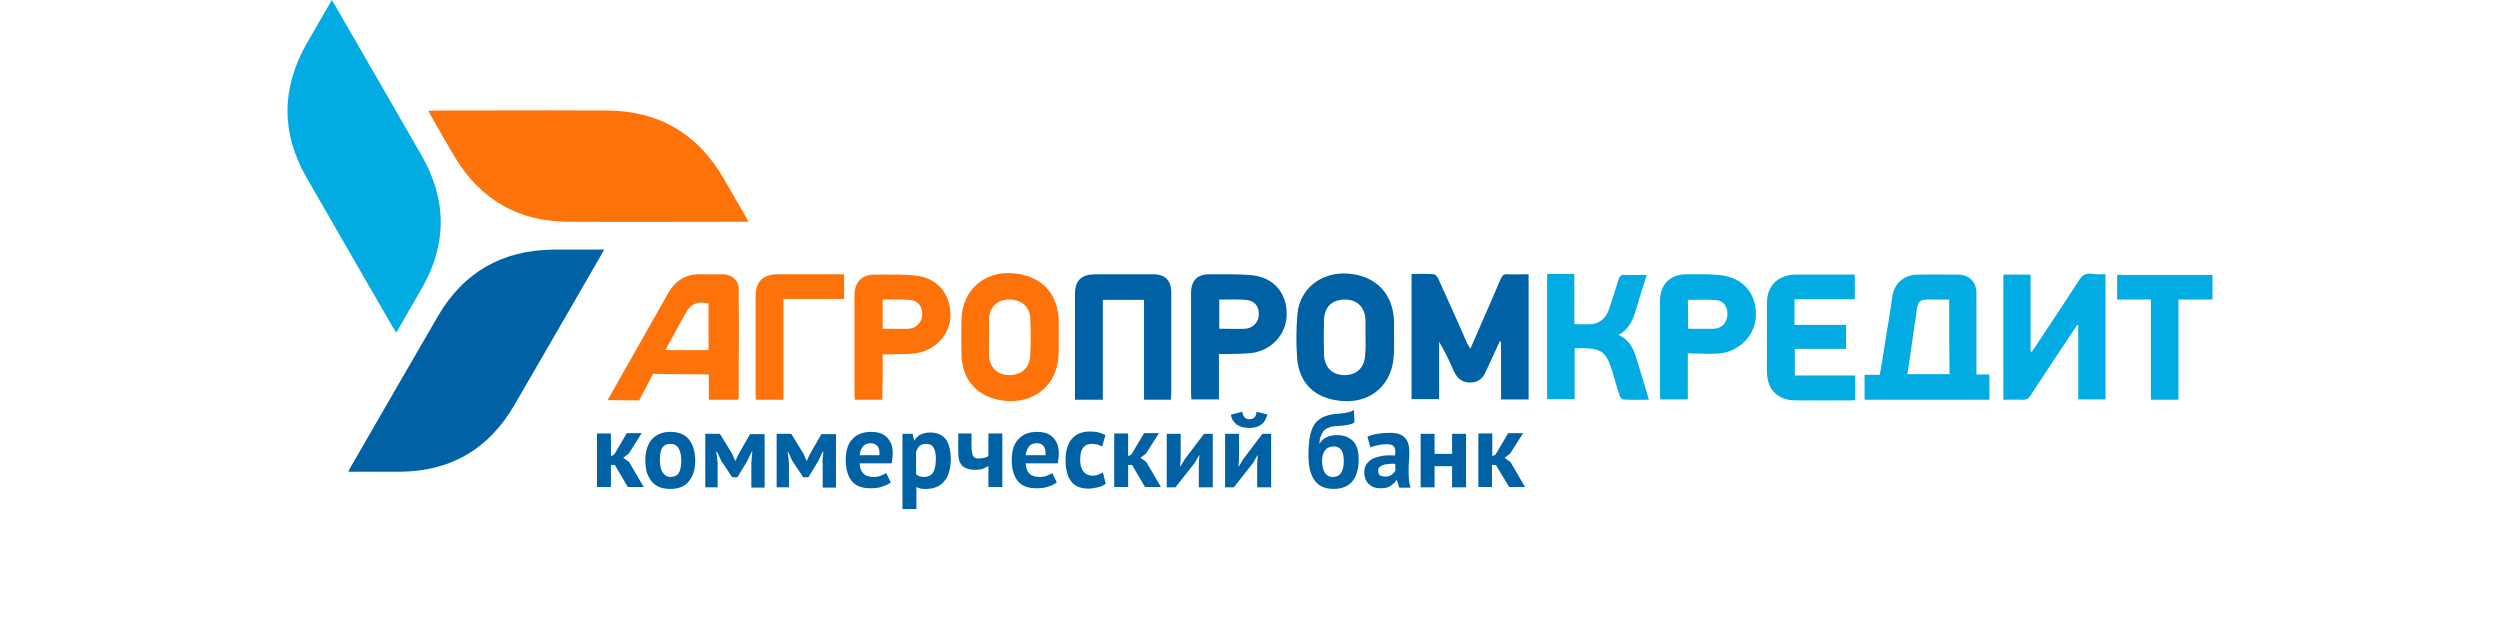 <svg xmlns="http://www.w3.org/2000/svg" width="200" height="50" viewBox="0 0 200 50" fill="none"><path fill-rule="evenodd" clip-rule="evenodd" d="M31.702 26.61C31.574 26.417 31.478 26.271 31.404 26.14L29.304 22.501L29.246 22.401L27.236 18.92C26.329 17.347 25.424 15.773 24.52 14.197C22.489 10.658 22.505 7.103 24.496 3.55L26.546 0L26.649 0.171L26.708 0.268L26.768 0.367L26.82 0.458C29.126 4.455 31.422 8.416 33.705 12.4C35.758 15.952 35.778 19.498 33.751 23.061L31.702 26.61ZM159.152 29.957V31.98H149.165V29.983H150.384L150.495 29.335C150.558 28.96 150.619 28.591 150.678 28.225L150.867 27.038L150.87 27.013L150.877 26.974C151.059 25.884 151.24 24.769 151.396 23.679C151.551 22.668 152.33 21.993 153.367 21.967C153.861 21.956 154.354 21.954 154.846 21.956C155.27 21.959 155.693 21.963 156.112 21.966L156.61 21.967C157.544 21.967 158.114 22.538 158.114 23.472V29.439V29.957H159.152ZM155.935 23.964H154.249C153.893 23.964 153.677 24.012 153.542 24.166C153.495 24.221 153.458 24.289 153.428 24.373C153.388 24.483 153.361 24.622 153.341 24.795L153.268 25.316L153.18 25.921L153.115 26.355L153.114 26.361L153.114 26.367L153.113 26.373L153.112 26.378C153.048 26.806 152.984 27.23 152.926 27.648L152.925 27.656C152.822 28.405 152.718 29.155 152.589 29.931H155.961C155.935 27.959 155.935 25.988 155.935 23.964ZM168.439 31.954V21.941L168.175 21.943C167.841 21.947 167.54 21.951 167.272 21.889C167.094 21.878 166.945 21.895 166.815 21.947C166.757 21.97 166.703 22 166.652 22.036C166.547 22.111 166.454 22.216 166.364 22.356C165.197 24.172 164.003 25.962 162.81 27.752C162.758 27.838 162.695 27.924 162.635 28.01C162.605 28.054 162.577 28.097 162.551 28.141C162.538 28.141 162.518 28.134 162.498 28.127L162.466 28.117L162.447 28.115V21.967H160.268V31.98C160.451 31.98 160.632 31.977 160.81 31.974C161.162 31.968 161.506 31.963 161.85 31.98C162.11 31.98 162.265 31.902 162.421 31.669C163.588 29.879 164.782 28.089 165.975 26.299C166.027 26.195 166.105 26.091 166.182 25.988C166.208 25.988 166.234 26.014 166.26 26.014V31.954H168.439ZM125.947 25.936C126.466 25.936 126.881 25.962 127.322 25.936C128.048 25.858 128.489 25.391 128.723 24.743C128.982 23.964 129.242 23.16 129.475 22.382C129.507 22.264 129.549 22.172 129.608 22.107C129.691 22.016 129.811 21.977 129.994 21.993C130.125 21.999 130.255 22.002 130.385 22.004L130.583 22.005C130.759 22.004 130.936 22.002 131.118 21.998C131.316 21.996 131.519 21.993 131.732 21.993C131.602 22.434 131.473 22.849 131.343 23.238L130.798 25.028C130.565 25.754 130.227 26.403 129.475 26.792C130.357 27.181 130.694 27.908 130.928 28.712C131.265 29.775 131.576 30.865 131.914 31.98C131.187 31.98 130.539 32.006 129.864 31.955C129.76 31.955 129.605 31.773 129.579 31.669C129.406 31.17 129.262 30.672 129.115 30.163L128.956 29.62C128.515 28.193 128.1 27.855 126.596 27.855H125.973V31.928H123.768V21.915H125.947V25.936ZM148.386 23.939V21.967C148.205 21.967 148.075 21.941 147.997 21.967H143.639C142.238 21.993 141.356 22.849 141.356 24.25V29.724C141.356 31.176 142.238 32.032 143.665 32.032H148.023C148.153 32.032 148.283 32.006 148.413 32.006V30.035H143.587V27.908H147.686V25.988H143.561V23.939H148.386ZM135.027 28.27V31.954H132.821C132.821 31.89 132.815 31.818 132.809 31.747C132.802 31.676 132.796 31.604 132.796 31.539V24.094C132.796 22.745 133.626 21.915 134.975 21.941C135.883 21.941 136.791 21.915 137.698 22.019C139.437 22.226 140.5 23.471 140.474 25.209C140.448 26.766 139.229 28.089 137.595 28.27C137.047 28.322 136.499 28.306 135.929 28.288C135.635 28.279 135.335 28.27 135.027 28.27ZM135.052 26.299C135.299 26.299 135.539 26.302 135.775 26.305H135.786C136.243 26.311 136.685 26.316 137.128 26.299C137.75 26.273 138.165 25.78 138.191 25.184C138.217 24.561 137.906 24.068 137.335 24.016C136.991 23.98 136.641 23.972 136.288 23.974C136.09 23.974 135.892 23.978 135.693 23.982C135.471 23.986 135.249 23.99 135.027 23.99C135.052 24.743 135.052 25.521 135.052 26.299ZM169.373 23.965H172.071V31.98H174.276V23.965H177V21.993H169.373V23.965Z" fill="#02ACE2"></path><path fill-rule="evenodd" clip-rule="evenodd" d="M59.874 17.739H59.381C54.738 17.739 50.094 17.765 45.425 17.739C41.43 17.712 38.395 15.949 36.346 12.498L36.343 12.493L36.34 12.487C35.719 11.427 35.098 10.367 34.503 9.308C34.469 9.25 34.439 9.191 34.408 9.129L34.401 9.115L34.397 9.108C34.361 9.036 34.322 8.958 34.27 8.867C34.381 8.867 34.477 8.859 34.567 8.853L34.688 8.844L34.73 8.842L34.789 8.841C35.812 8.841 36.836 8.839 37.859 8.838L39.38 8.835C42.441 8.829 45.503 8.823 48.564 8.841C52.663 8.867 55.775 10.657 57.851 14.21C58.447 15.248 59.044 16.26 59.641 17.297C59.679 17.362 59.712 17.426 59.747 17.498C59.783 17.569 59.822 17.648 59.874 17.739ZM58.992 31.98H56.709V29.957C56.191 29.957 55.189 29.946 54.266 29.934C53.205 29.919 52.248 29.905 52.248 29.905L51.132 32.032C51.132 32.032 49.109 32.006 48.616 32.006C48.719 31.799 48.797 31.669 48.875 31.539C49.626 30.206 50.383 28.873 51.14 27.54L51.509 26.891C51.985 26.053 52.46 25.215 52.933 24.377L53.415 23.523C54.011 22.434 54.894 21.889 56.139 21.941C56.5 21.958 56.861 21.953 57.23 21.947C57.418 21.944 57.607 21.941 57.799 21.941C58.525 21.941 59.096 22.408 59.096 23.134C59.114 25.069 59.108 27.004 59.102 28.947C59.099 29.921 59.096 30.898 59.096 31.877L58.992 31.98ZM53.233 28.011H56.684V24.275C55.776 24.068 55.179 24.328 54.79 25.184C54.489 25.672 54.27 26.107 54.033 26.546C53.944 26.713 53.852 26.88 53.752 27.051L53.658 27.216L53.582 27.355L53.51 27.489L53.413 27.672L53.233 28.011ZM84.702 27.285L84.7 26.948V25.754C84.674 23.498 83.351 22.071 81.094 21.863C78.76 21.655 76.996 23.186 76.918 25.521C76.892 26.48 76.892 27.415 76.918 28.375C76.97 30.476 78.267 31.825 80.342 32.058C82.521 32.291 84.285 31.072 84.623 28.971C84.709 28.43 84.706 27.853 84.702 27.285ZM79.117 27.439C79.12 27.275 79.123 27.111 79.123 26.948V25.469C79.175 24.561 79.797 23.964 80.705 23.964C81.665 23.939 82.392 24.535 82.418 25.443C82.469 26.455 82.469 27.466 82.418 28.478C82.366 29.438 81.691 30.009 80.731 30.009C79.797 30.009 79.149 29.386 79.123 28.426C79.113 28.236 79.111 28.046 79.112 27.856C79.112 27.717 79.115 27.578 79.117 27.439ZM70.588 31.98H68.383C68.383 31.941 68.382 31.904 68.379 31.868L68.374 31.801C68.367 31.716 68.357 31.632 68.357 31.539V23.653C68.357 22.538 68.954 21.941 70.069 21.967L70.601 21.965C71.48 21.961 72.348 21.958 73.234 22.044C74.998 22.226 76.036 23.497 76.036 25.209C76.036 26.766 74.791 28.089 73.182 28.27C72.75 28.322 72.318 28.328 71.885 28.334L71.564 28.338C71.455 28.341 71.346 28.344 71.237 28.348H70.614V30.19C70.602 30.449 70.596 30.712 70.593 30.981C70.588 31.306 70.588 31.639 70.588 31.98ZM70.614 23.964V26.299C71.34 26.299 72.015 26.325 72.715 26.299C73.338 26.247 73.779 25.728 73.779 25.132C73.779 24.457 73.416 24.042 72.741 23.99C72.431 23.967 72.121 23.96 71.809 23.959C71.593 23.957 71.376 23.959 71.158 23.961C71.003 23.963 70.847 23.964 70.689 23.964H70.614ZM60.471 31.98H62.676V23.913H67.527V21.941H67.06H62.261C61.042 21.941 60.445 22.512 60.445 23.731V31.487C60.445 31.562 60.451 31.637 60.457 31.715C60.464 31.799 60.471 31.886 60.471 31.98Z" fill="#FE720A"></path><path fill-rule="evenodd" clip-rule="evenodd" d="M28.029 37.412C28.061 37.352 28.092 37.297 28.122 37.247C30.431 33.252 32.714 29.283 35.023 25.314C37.072 21.786 40.159 20.021 44.232 19.97H48.33C48.283 20.053 48.241 20.131 48.202 20.203C48.155 20.289 48.113 20.366 48.071 20.436L46.034 23.965C45.145 25.504 44.259 27.04 43.371 28.575C42.639 29.84 41.906 31.105 41.17 32.37C39.121 35.924 36.06 37.714 31.961 37.74H27.863C27.926 37.613 27.98 37.506 28.029 37.412ZM117.62 27.908C117.931 27.233 118.191 26.61 118.45 26.014C118.995 24.769 119.54 23.549 120.058 22.304C120.188 22.019 120.318 21.915 120.629 21.941C120.981 21.959 121.332 21.953 121.691 21.947H121.697H121.703H121.709H121.715H121.721C121.908 21.944 122.097 21.941 122.289 21.941V31.955H120.084V27.337C120.071 27.337 120.052 27.33 120.032 27.324L120.007 27.316C119.997 27.313 119.988 27.311 119.981 27.311C119.617 28.089 119.254 28.868 118.891 29.672C118.658 30.242 118.269 30.605 117.62 30.605C117.278 30.605 117.01 30.512 116.795 30.346C116.585 30.184 116.425 29.953 116.297 29.672C115.96 28.868 115.571 28.089 115.13 27.337V31.929H112.925V21.915C113.082 21.915 113.237 21.914 113.389 21.912C113.838 21.907 114.269 21.902 114.715 21.941C114.844 21.941 114.974 22.148 115.052 22.278C115.43 23.11 115.808 23.941 116.183 24.776C116.42 25.303 116.656 25.832 116.89 26.363C117.048 26.721 117.205 27.081 117.361 27.441C117.438 27.57 117.516 27.7 117.62 27.908ZM91.523 31.98H93.676C93.676 31.825 93.676 31.695 93.702 31.539V23.394C93.702 22.434 93.209 21.941 92.249 21.941H87.606C86.49 21.967 85.997 22.434 85.997 23.549V31.487V31.98H88.228V23.99H91.523V31.98ZM111.524 27C111.524 27.596 111.55 28.193 111.472 28.79C111.187 31.02 109.422 32.344 107.14 32.058C105.142 31.825 103.923 30.631 103.767 28.634C103.689 27.467 103.689 26.299 103.793 25.132C103.975 23.082 105.713 21.733 107.84 21.889C110.097 22.045 111.498 23.549 111.524 25.806V27ZM109.241 26.974V25.651C109.215 24.587 108.592 23.964 107.581 23.964C106.595 23.964 105.946 24.535 105.92 25.599C105.894 26.507 105.894 27.44 105.92 28.349C105.946 29.386 106.595 30.009 107.555 30.009C108.566 30.009 109.189 29.386 109.215 28.323C109.254 27.994 109.249 27.664 109.244 27.324L109.243 27.213L109.241 26.974ZM97.515 31.954V28.322H98.138C98.787 28.296 99.435 28.322 100.083 28.245C101.718 28.063 102.911 26.74 102.937 25.184C102.963 23.471 101.926 22.2 100.161 22.019C99.253 21.932 98.326 21.936 97.412 21.94L96.867 21.941C95.777 21.915 95.284 22.408 95.284 23.498V31.513C95.284 31.595 95.291 31.676 95.298 31.754L95.308 31.873L95.31 31.954H97.515ZM97.541 26.299V23.964L97.694 23.964L98.066 23.961C98.592 23.956 99.117 23.952 99.643 23.99C100.343 24.042 100.706 24.457 100.706 25.132C100.706 25.314 100.666 25.488 100.591 25.644C100.52 25.793 100.418 25.926 100.292 26.032C100.198 26.111 100.091 26.176 99.973 26.223C99.871 26.263 99.76 26.289 99.643 26.299C99.546 26.303 99.449 26.305 99.352 26.307C99.169 26.311 98.985 26.311 98.799 26.311C98.626 26.31 98.452 26.307 98.276 26.305H98.268L97.95 26.301L97.541 26.299ZM49.186 37.195H48.875V38.959H47.76V34.678H48.875V36.494L49.135 36.364L50.146 34.652H51.339L50.302 36.287L49.861 36.624L50.328 36.961L51.495 38.959H50.224L49.186 37.195ZM51.878 35.565C51.843 35.638 51.811 35.715 51.783 35.796C51.765 35.847 51.748 35.9 51.733 35.954L51.71 36.044C51.7 36.086 51.691 36.129 51.682 36.173C51.663 36.277 51.648 36.386 51.638 36.5L51.631 36.61L51.628 36.676L51.626 36.762L51.625 36.831C51.625 36.921 51.628 37.009 51.635 37.095C51.64 37.167 51.648 37.238 51.656 37.308C51.675 37.467 51.702 37.62 51.728 37.766C51.802 37.968 51.888 38.144 51.988 38.303C52.014 38.344 52.04 38.384 52.068 38.422L52.118 38.492C52.183 38.578 52.256 38.656 52.339 38.725C52.455 38.82 52.589 38.898 52.74 38.959C52.794 38.983 52.852 39.004 52.914 39.023C52.957 39.036 53.003 39.047 53.05 39.058C53.223 39.096 53.418 39.115 53.622 39.115C53.876 39.115 54.113 39.084 54.327 39.02C54.445 38.985 54.555 38.94 54.658 38.884C54.828 38.792 54.977 38.671 55.101 38.518C55.24 38.347 55.352 38.154 55.437 37.935C55.557 37.623 55.62 37.259 55.62 36.831C55.62 36.618 55.599 36.415 55.564 36.222C55.544 36.11 55.519 36.002 55.49 35.898C55.412 35.612 55.282 35.379 55.127 35.171C54.971 34.964 54.764 34.808 54.504 34.705C54.271 34.601 53.959 34.549 53.622 34.549C53 34.549 52.507 34.756 52.144 35.145C52.04 35.273 51.952 35.412 51.878 35.565ZM52.827 37.243L52.812 37.13L52.803 37.052L52.797 36.974C52.794 36.927 52.792 36.879 52.792 36.831C52.792 36.365 52.844 36.027 52.974 35.82C53.129 35.612 53.337 35.509 53.622 35.509C53.934 35.509 54.167 35.638 54.297 35.872C54.426 36.131 54.504 36.442 54.504 36.831C54.504 36.923 54.501 37.01 54.495 37.092C54.491 37.154 54.485 37.214 54.477 37.27C54.472 37.31 54.466 37.349 54.459 37.386C54.423 37.577 54.368 37.73 54.297 37.843C54.167 38.051 53.934 38.155 53.648 38.155C53.492 38.155 53.363 38.129 53.259 38.051C53.155 37.973 53.077 37.895 53 37.766C52.922 37.662 52.87 37.506 52.844 37.351L52.827 37.243ZM60.108 37.013L60.185 36.131H60.134L59.796 36.857L58.992 38.18H58.577L57.695 36.857L57.358 36.131H57.306L57.41 37.013V38.984H56.424V34.704H57.592L58.577 36.312L58.811 36.857H58.837L59.096 36.312L60.004 34.73H61.171V39.01H60.108V37.013ZM65.867 36.131L65.789 37.013H65.815V39.01H66.878V34.73H65.711L64.803 36.312L64.544 36.857H64.518L64.284 36.312L63.299 34.704H62.131V38.984H63.117V37.013L63.013 36.131H63.039L63.376 36.857L64.258 38.18H64.673L65.478 36.857L65.815 36.131H65.867ZM71.263 38.596C71.081 38.726 70.848 38.855 70.562 38.933C70.277 39.037 69.966 39.062 69.628 39.062C68.928 39.062 68.435 38.855 68.124 38.466C67.935 38.214 67.803 37.914 67.729 37.56C67.681 37.331 67.657 37.081 67.657 36.806C67.657 36.053 67.838 35.483 68.201 35.12C68.565 34.73 69.058 34.549 69.706 34.549C69.914 34.549 70.147 34.575 70.329 34.627C70.536 34.679 70.718 34.782 70.874 34.912C71.029 35.041 71.159 35.223 71.263 35.431C71.367 35.638 71.418 35.924 71.418 36.261C71.418 36.391 71.418 36.52 71.392 36.65C71.379 36.714 71.373 36.786 71.367 36.856C71.36 36.928 71.353 37 71.34 37.065H68.772C68.798 37.428 68.876 37.688 69.058 37.869C69.213 38.051 69.499 38.155 69.862 38.155C70.095 38.155 70.303 38.129 70.484 38.051C70.666 37.973 70.822 37.895 70.899 37.843L71.263 38.596ZM69.68 35.456C69.395 35.456 69.187 35.535 69.032 35.716C68.902 35.898 68.798 36.131 68.772 36.416H70.355C70.381 36.105 70.329 35.872 70.225 35.716C70.095 35.56 69.914 35.456 69.68 35.456ZM73.001 34.705H72.197V40.723H73.312V38.959C73.416 39.011 73.545 39.062 73.649 39.088C73.779 39.114 73.909 39.114 74.09 39.114C74.402 39.114 74.687 39.062 74.92 38.959C75.18 38.855 75.388 38.699 75.543 38.492C75.725 38.284 75.854 38.025 75.932 37.74C75.975 37.583 76.01 37.41 76.033 37.226C76.051 37.075 76.062 36.917 76.062 36.754C76.062 36.002 75.906 35.456 75.647 35.12C75.361 34.782 74.972 34.601 74.427 34.601C74.116 34.601 73.883 34.652 73.675 34.756C73.518 34.815 73.391 34.934 73.27 35.078L73.219 35.142L73.156 35.223H73.13L73.001 34.705ZM73.875 35.529C73.942 35.515 74.015 35.508 74.09 35.508C74.204 35.508 74.305 35.525 74.392 35.558C74.524 35.607 74.624 35.695 74.687 35.82C74.817 36.027 74.868 36.312 74.868 36.702C74.868 37.221 74.791 37.584 74.635 37.817C74.48 38.051 74.22 38.155 73.909 38.155C73.753 38.155 73.649 38.128 73.545 38.102C73.442 38.051 73.364 37.999 73.286 37.947V36.157C73.364 35.924 73.442 35.768 73.572 35.664C73.654 35.598 73.757 35.553 73.875 35.529ZM77.722 34.704V35.664C77.722 35.846 77.722 36.002 77.748 36.131C77.774 36.261 77.8 36.364 77.826 36.442C77.878 36.52 77.93 36.598 78.007 36.624C78.085 36.676 78.189 36.676 78.319 36.676C78.474 36.676 78.63 36.65 78.76 36.624C78.835 36.609 78.901 36.585 78.958 36.553L78.99 36.534L79.022 36.511L79.045 36.493L79.071 36.468V34.678H80.186V38.959H79.071V37.273C78.993 37.324 78.864 37.402 78.682 37.48C78.5 37.558 78.267 37.584 77.981 37.584C77.774 37.584 77.592 37.558 77.411 37.506C77.334 37.48 77.257 37.449 77.187 37.411C77.115 37.371 77.048 37.325 76.996 37.273C76.892 37.169 76.788 37.013 76.736 36.831C76.684 36.65 76.658 36.416 76.658 36.131V34.678H77.722V34.704ZM83.844 38.933C84.13 38.855 84.363 38.726 84.545 38.596L84.181 37.843C84.147 37.866 84.098 37.894 84.038 37.925L83.953 37.967L83.875 38.003L83.766 38.051C83.585 38.129 83.377 38.155 83.144 38.155C82.781 38.155 82.495 38.051 82.34 37.869C82.253 37.783 82.19 37.678 82.145 37.553C82.096 37.416 82.068 37.255 82.054 37.065H84.622C84.635 37 84.642 36.928 84.649 36.856C84.655 36.786 84.661 36.714 84.674 36.65L84.682 36.605L84.689 36.558L84.694 36.498C84.7 36.419 84.7 36.34 84.7 36.261C84.7 35.924 84.648 35.638 84.545 35.431C84.484 35.309 84.414 35.196 84.335 35.098L84.301 35.057L84.263 35.014C84.242 34.992 84.22 34.97 84.198 34.95L84.156 34.912C84 34.782 83.818 34.679 83.611 34.627C83.429 34.575 83.196 34.549 82.988 34.549C82.34 34.549 81.847 34.73 81.483 35.12C81.12 35.483 80.939 36.053 80.939 36.806C80.939 37.244 81 37.621 81.121 37.943C81.157 38.037 81.197 38.127 81.243 38.211C81.291 38.301 81.346 38.386 81.406 38.466C81.717 38.855 82.21 39.062 82.91 39.062C83.248 39.062 83.559 39.037 83.844 38.933ZM82.612 35.509C82.713 35.473 82.829 35.456 82.962 35.456C83.07 35.456 83.165 35.475 83.245 35.507C83.359 35.552 83.446 35.626 83.507 35.716C83.57 35.811 83.614 35.935 83.633 36.086C83.645 36.185 83.647 36.294 83.637 36.416H82.054C82.066 36.287 82.094 36.167 82.133 36.059C82.18 35.929 82.243 35.815 82.314 35.716C82.397 35.619 82.495 35.551 82.612 35.509ZM88.462 38.699C88.28 38.829 88.073 38.933 87.839 38.984C87.606 39.036 87.346 39.088 87.087 39.088C86.75 39.088 86.464 39.036 86.231 38.933C85.997 38.829 85.79 38.673 85.66 38.465C85.505 38.258 85.401 38.024 85.349 37.739C85.271 37.454 85.245 37.143 85.245 36.805C85.245 36.435 85.286 36.112 85.37 35.829C85.418 35.669 85.479 35.523 85.555 35.388C85.609 35.293 85.67 35.204 85.738 35.119C86.075 34.73 86.542 34.523 87.165 34.523C87.339 34.523 87.497 34.531 87.635 34.547C87.742 34.56 87.837 34.577 87.917 34.6C88.099 34.652 88.28 34.73 88.436 34.808L88.177 35.716L87.787 35.56C87.658 35.534 87.502 35.508 87.346 35.508C87.035 35.508 86.802 35.612 86.646 35.819C86.573 35.916 86.517 36.037 86.478 36.182C86.435 36.347 86.413 36.545 86.413 36.779C86.413 36.961 86.439 37.143 86.464 37.273L86.483 37.326L86.518 37.423C86.554 37.516 86.594 37.602 86.646 37.688C86.724 37.791 86.828 37.895 86.957 37.947C87.087 38.024 87.243 38.05 87.398 38.05C87.486 38.05 87.568 38.044 87.644 38.032C87.725 38.019 87.799 37.999 87.865 37.973C87.948 37.94 88.031 37.906 88.107 37.867C88.15 37.844 88.191 37.819 88.228 37.791L88.462 38.699ZM90.252 37.195H90.563L91.601 38.959H92.872L91.704 36.961L91.237 36.624L91.678 36.287L92.716 34.652H91.523L90.511 36.364L90.252 36.494V34.678H89.136V38.959H90.252V37.195ZM95.907 37.013L95.959 36.416H95.933L95.57 37.039L94.039 38.984H93.339V34.704H94.454V36.753L94.402 37.324H94.428L94.791 36.727L96.322 34.704H97.022V38.984H95.907V37.013ZM100.628 36.416L100.576 37.013V38.985H101.692V34.705H100.991L99.461 36.728L99.098 37.325H99.072L99.124 36.754V34.705H98.008V38.985H98.709L100.239 37.039L100.603 36.416H100.628ZM99.591 33.407C99.575 33.395 99.56 33.382 99.547 33.366C99.523 33.339 99.502 33.306 99.483 33.267C99.443 33.184 99.413 33.075 99.383 32.94L98.475 33.174C98.501 33.355 98.553 33.537 98.657 33.667C98.76 33.796 98.864 33.926 98.994 34.004C99.124 34.082 99.279 34.134 99.435 34.185L99.496 34.194C99.652 34.217 99.793 34.237 99.954 34.237C100.317 34.237 100.628 34.16 100.888 33.978C101.08 33.843 101.216 33.651 101.305 33.413C101.335 33.33 101.361 33.242 101.381 33.148L100.525 32.94C100.499 33.174 100.447 33.304 100.343 33.407C100.274 33.459 100.193 33.5 100.1 33.521C100.054 33.531 100.005 33.537 99.954 33.537C99.798 33.537 99.695 33.511 99.591 33.407ZM105.557 35.508C105.713 35.249 105.92 35.067 106.154 34.964C106.387 34.86 106.647 34.808 106.984 34.808C107.503 34.808 107.918 34.964 108.229 35.275C108.541 35.586 108.696 36.079 108.696 36.754C108.696 37.23 108.628 37.629 108.498 37.962C108.415 38.173 108.308 38.357 108.177 38.518C107.84 38.907 107.347 39.114 106.699 39.114C106.479 39.114 106.278 39.092 106.095 39.047C105.719 38.954 105.421 38.763 105.194 38.466C104.857 38.025 104.675 37.351 104.675 36.416C104.675 36.115 104.685 35.842 104.705 35.592C104.717 35.435 104.733 35.286 104.753 35.145C104.805 34.808 104.883 34.497 104.987 34.263C105.021 34.185 105.059 34.109 105.1 34.038C105.126 33.993 105.154 33.949 105.183 33.908C105.242 33.824 105.306 33.751 105.376 33.692C105.531 33.563 105.687 33.433 105.869 33.355C106.05 33.277 106.232 33.226 106.439 33.174C106.647 33.122 106.854 33.122 107.088 33.096C107.373 33.07 107.633 33.044 107.84 32.992C108.048 32.94 108.203 32.889 108.307 32.785L108.359 33.77C108.321 33.809 108.271 33.843 108.214 33.873C108.156 33.904 108.09 33.93 108.018 33.949C107.969 33.961 107.919 33.972 107.866 33.978C107.76 34.004 107.634 34.024 107.487 34.041C107.346 34.056 107.188 34.069 107.01 34.081C106.802 34.081 106.595 34.108 106.439 34.16C106.284 34.211 106.128 34.263 105.998 34.367C105.869 34.471 105.791 34.601 105.713 34.808C105.609 34.964 105.557 35.197 105.557 35.508ZM105.765 36.883C105.765 37.247 105.843 37.558 105.972 37.791C106.032 37.9 106.115 37.986 106.215 38.047C106.267 38.079 106.323 38.104 106.384 38.122C106.458 38.144 106.537 38.155 106.621 38.155L106.681 38.153C106.726 38.151 106.769 38.147 106.809 38.14C106.864 38.13 106.916 38.116 106.964 38.097C107.02 38.075 107.072 38.045 107.12 38.009C107.186 37.959 107.243 37.895 107.295 37.817C107.425 37.61 107.503 37.298 107.503 36.883C107.503 36.52 107.451 36.235 107.321 36.027C107.271 35.947 107.209 35.882 107.136 35.833C107.077 35.793 107.01 35.763 106.935 35.744C106.863 35.725 106.784 35.716 106.699 35.716C106.594 35.716 106.498 35.727 106.41 35.752C106.358 35.766 106.31 35.784 106.264 35.806C106.159 35.858 106.07 35.932 105.998 36.027C105.918 36.135 105.858 36.263 105.819 36.413C105.783 36.552 105.765 36.709 105.765 36.883ZM110.201 34.704C109.889 34.756 109.63 34.834 109.397 34.938L109.63 35.794C109.706 35.761 109.781 35.733 109.863 35.708C109.976 35.673 110.101 35.643 110.253 35.612C110.341 35.593 110.429 35.577 110.517 35.565C110.662 35.544 110.808 35.534 110.953 35.534C111.239 35.534 111.446 35.612 111.524 35.742C111.628 35.898 111.654 36.131 111.602 36.442C111.239 36.416 110.901 36.416 110.59 36.468C110.471 36.49 110.352 36.516 110.238 36.547C110.08 36.59 109.933 36.641 109.812 36.702C109.604 36.806 109.448 36.961 109.319 37.143C109.189 37.324 109.137 37.558 109.137 37.817C109.137 38.025 109.189 38.181 109.241 38.336C109.276 38.442 109.335 38.536 109.402 38.618C109.434 38.656 109.467 38.692 109.5 38.725C109.63 38.829 109.76 38.933 109.916 38.985C110.071 39.037 110.253 39.062 110.46 39.062C110.771 39.062 111.057 39.011 111.239 38.881C111.298 38.838 111.357 38.793 111.414 38.745C111.445 38.719 111.475 38.692 111.503 38.665C111.526 38.643 111.548 38.621 111.569 38.598C111.622 38.54 111.668 38.478 111.705 38.414H111.757L111.939 39.011H112.847C112.798 38.88 112.77 38.75 112.749 38.613C112.736 38.532 112.727 38.449 112.717 38.362C112.707 38.272 112.701 38.178 112.697 38.083C112.691 37.932 112.691 37.779 112.691 37.636C112.691 37.473 112.691 37.32 112.698 37.165C112.701 37.072 112.708 36.98 112.717 36.883C112.743 36.624 112.743 36.391 112.743 36.131C112.743 35.898 112.717 35.69 112.665 35.508C112.642 35.426 112.613 35.35 112.577 35.279C112.533 35.192 112.477 35.113 112.406 35.041C112.302 34.912 112.146 34.808 111.939 34.73C111.731 34.652 111.472 34.627 111.187 34.627C110.849 34.627 110.512 34.652 110.201 34.704ZM111.064 38.105C110.994 38.121 110.915 38.128 110.823 38.128C110.642 38.128 110.512 38.077 110.382 38.025C110.336 37.978 110.299 37.913 110.276 37.835C110.261 37.783 110.253 37.724 110.253 37.662C110.253 37.532 110.279 37.454 110.356 37.377C110.434 37.298 110.538 37.247 110.668 37.195C110.797 37.143 110.927 37.143 111.109 37.117C111.185 37.106 111.256 37.1 111.326 37.098C111.381 37.096 111.434 37.098 111.489 37.102C111.534 37.105 111.58 37.11 111.628 37.117V37.662C111.604 37.71 111.568 37.758 111.525 37.806C111.491 37.842 111.454 37.878 111.412 37.915L111.342 37.973C111.295 38.01 111.245 38.041 111.189 38.065C111.151 38.081 111.109 38.095 111.064 38.105ZM116.167 37.298H114.766V38.984H113.651V34.704H114.766V36.312H116.167V34.704H117.283V38.984H116.167V37.298ZM119.358 37.195H119.669L120.733 38.959H122.004L120.837 36.961L120.37 36.624L120.811 36.287L121.848 34.652H120.655L119.644 36.364L119.384 36.494V34.678H118.269V38.959H119.358V37.195Z" fill="#0062A4"></path></svg>